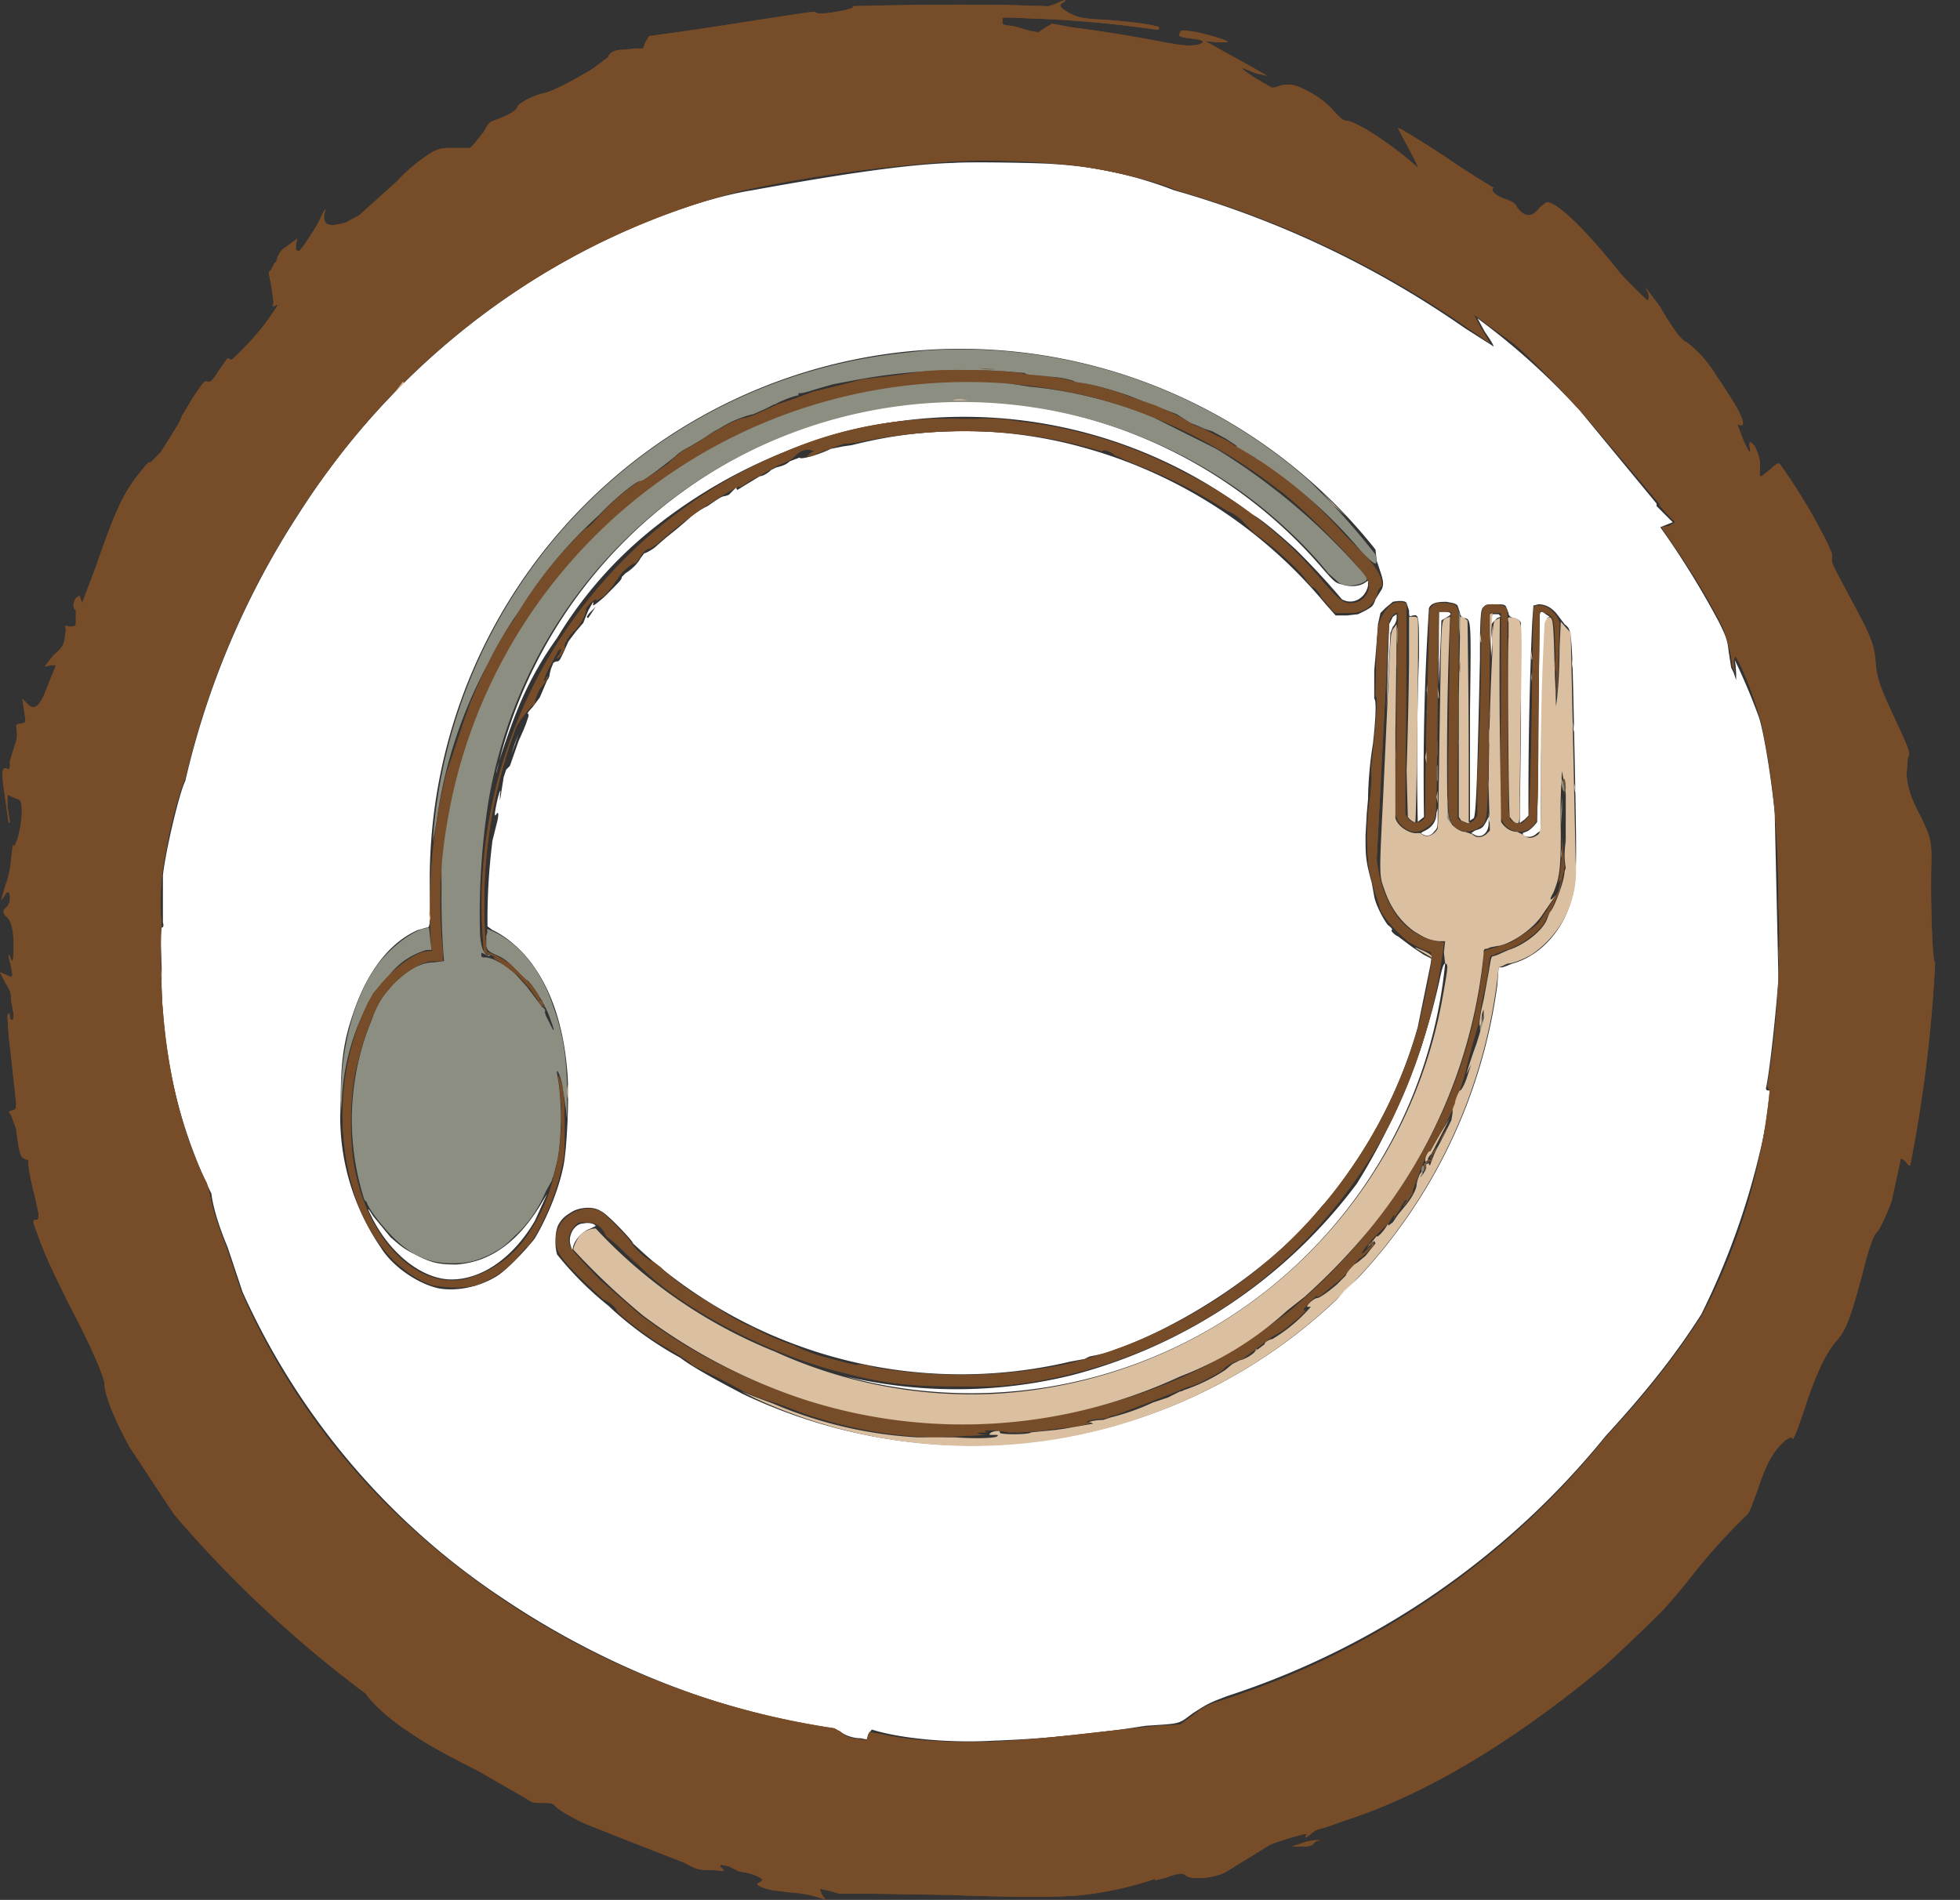 <svg xmlns="http://www.w3.org/2000/svg" viewBox="0 0 1576 1528"><rect x="0" y="0" width="1576" height="1528" fill="#333333" stroke="none"/><path d="M767 131c-35 1-85 8-162 22-38 6-93 26-136 49a606 606 0 0 0-228 210 668 668 0 0 0-92 216c-5 10-16 57-18 76v38c1 3 0 4-1 4l-1 7 1 25a396 396 0 0 0 40 182c1 9 5 24 13 43l12 36a583 583 0 0 0 210 247 674 674 0 0 0 270 106c3 3 10 6 17 6l5 1 1-4 3-4c22 7 61 11 97 9a998 998 0 0 0 123-12c29-2 26-1 38-10 11-7 12-8 28-14a651 651 0 0 0 304-209c33-36 56-65 77-98a609 609 0 0 0 52-153c6-28 6-26 2-27-2 0-2-1-2-2 3-13 8-60 10-88l-3-134c-3-29-9-66-13-77a505 505 0 0 0-19-45 90 90 0 0 1 1 16l-2-6-2-4-2-13c-1-9-2-12-8-24a687 687 0 0 0-47-76l5-2 5-2-6-6-7-7v-2l-61-74a560 560 0 0 0-83-75l6 11c7 10 8 13 6 11l-22-14a782 782 0 0 0-234-111 320 320 0 0 0-96-21c-10-1-68-2-81-1m-15 150a427 427 0 0 0-406 446c0 19-1 19-3 19l-7 2c-23 10-41 34-52 67-8 23-10 40-10 70a186 186 0 0 0 32 118c9 15 29 29 46 33 15 3 34-1 48-10 8-5 24-22 30-30 9-15 19-38 23-58 3-14 5-59 3-78-3-34-12-62-27-83-9-13-22-24-33-29l-4-3a503 503 0 0 1 4-69l1-4 1-4 2-8c1-5 1-8-1-5s-1-3 1-12c2-8 3-9 2-4v5l3-19 2-6 3-3 7-20 4-9 2-5 2-6v-2c-2 1 0-2 3-5l6-8 6-14c2-2 2-5 2-5l1-4 2-5 2-1c3 0 3-1 6-7l4-9 6-8 6-7 2-5 2-5 4-7v2c-1 2 1 1 9-6 13-13 14-14 14-16l3-3c5-3 10-8 12-12l3-4c1 0 7-3 10-6l8-7a324 324 0 0 0 18-15 61 61 0 0 1 15-10c10-7 12-8 14-8l3-1 4-4c2-2 3-3 2-1l1 1a1566 1566 0 0 1 18-11c2 0 6-2 9-5l4-2c4-1 8-2 11-5l8-3c0 2 15-2 25-7l10-2 7-1a360 360 0 0 1 190 3 386 386 0 0 1 191 125l8 9h9l9-1 6-3c5-3 6-3 8-9l5-8c2-4 1-8-1-14l-3-9-1-9a426 426 0 0 0-354-161m-4 42a386 386 0 0 0-349 299c0-5 12-39 17-51a276 276 0 0 1 32-58 333 333 0 0 1 81-91 417 417 0 0 1 156-76 381 381 0 0 1 322 68c4 1 22 16 35 28a612 612 0 0 1 37 40c9 5 19-1 21-11v-4l-3 2c-5 3-12 3-18 1-5-1-6-2-14-11a386 386 0 0 0-318-136m373 161-6 5-4 4-2 9a1417 1417 0 0 1-3 37v23c2 1 1 18-1 36a303 303 0 0 0-4 45l-1 11-1 18c0 16 0 20 5 38l2 11c1 6 7 18 11 23 3 2 4 4 3 4-1 1 4 5 5 5l12 9 9 6 6 3-1 6-10 49a381 381 0 0 1-51 110l-11 16c-1 2-7 10-15 18l-16 19-5 5-9 8a444 444 0 0 1-139 85l-13 3-5 1-4 2-11 2a383 383 0 0 1-352-95c0-2-22-25-26-26-6-4-16-3-22 0-7 4-9 6-12 11-3 6-3 18-1 24a264 264 0 0 0 41 41 284 284 0 0 0 58 42c12 9 33 20 50 29a427 427 0 0 0 607-329l1-14h3l3-1 5-2c22-6 41-26 48-53 4-15 4-25 2-120-2-99-2-95-8-100l-6-8c-4-5-9-8-15-8l-4 1-1 14a3145 3145 0 0 0-3 137v18l-3 3-4 3 1-79v-82c-1-2-2-3-6-4-3-1-4-2-4-4l-2-5c-1-2-3-2-9-2s-7 0-9 2-3 2-3 42c-2 91-3 125-5 128l-3 2v-89c1-75 1-73-5-74-2-1-3-2-3-4l-2-6c-2-2-4-2-9-3-8 0-12 1-14 5a2076 2076 0 0 0-4 168l-5 4a2261 2261 0 0 1 1-133c0-33 0-34-5-33-3 1-3 1-3-4l-2-6c-1-2-6-2-11-1m-645 8c-3 3-4 5-2 5l6-9-4 4m682 29v30l1-25 1-27 5-3c4-2 3-4-3-4h-4v29m81-23-1 83-1 80c-2 3-6 7-9 8s-3 1-2 3c4 2 8 1 11-2l3-2v-57a8401 8401 0 0 1 5-114l2-1-3-2c-4-3-5-3-5 4m-38-4-1 5c0 4 0 4 1 2l4-4c3-1 3-1 1-3h-5m-80 2-3 6a9010 9010 0 0 0-2 67l3-60 2-5c2-2 3-5 3-7v-3l-3 2M414 598l-3 9 3-8 3-9-3 8m783 33c0 6 1 8 1 5v-10c0-3-1-1-1 5m-42 23c0 6-3 11-9 14-4 2-4 2-2 3 3 2 7 1 9-2 3-3 3-4 3-11v-8l-1 4m40 7c-3 5-3 5-9 7l-3 2 2 1c6 4 12-1 12-9v-5l-2 4m-37 125a520 520 0 0 1-67 166 417 417 0 0 1-229 154 389 389 0 0 1-182 1 383 383 0 0 0 482-332c-1 0-2 2-4 11M437 965c-19 33-42 50-70 52-13 0-20-1-33-8-8-4-11-6-20-14l-14-17c-5-8-5-7-1 1 15 30 41 50 64 50 25 0 50-18 67-47l10-22-3 5m32 19c-7 0-13 10-10 18l1 4 1-4c2-6 8-12 14-14l4-2c-1-2-6-3-10-2" fill="#fff" fill-rule="evenodd"></path><path d="m849 3-6 2-33-1a3016 3016 0 0 0-125 1c2 1 2 1-5 3-9 2-22 4-24 2-2-1 0-1-59 8a2809 2809 0 0 1-75 11l-3 5-2 5h-6l-10 1c-6 0-11 2-12 6l-12 9c-18 11-34 19-40 20-9 2-20 8-21 11s-6 6-16 10c-7 2-7 3-11 10l-8 10-3 3h-12c-11 0-11 0-18 3-8 5-19 13-29 24l-30 27-11 6c-14 4-19 2-17-8 2-5 0-3-4 6-3 6-15 25-17 25l-2-1v-4l1-5-11 8c-2 1-4 5-5 7 0 3-2 5-2 4l-1 2-2 4-2 2 2 10 2 14c-1 4-1 4 1 3 3-2 3-1-2 6-7 11-17 22-25 30-7 7-8 8-9 7l-2-1-7 10c-6 9-6 9-9 9-3-1-3 0-12 13l-9 15c1 1-10 18-17 29l-8 8c-1-1-3 1-6 5-16 19-22 33-38 79l-11 29-1-3-1-3-3 2c-2 3-3 8 0 10v11c-1 2-2 2-5 2-4-1-4-1-3 2l-1 8c-1 5-2 7-9 13l-7 9 5-1h4l-10 25c-5 10-9 11-14 5l-3-3 1 7c2 13 2 12-2 13-3 0-4 1-4 2 1 6 1 10-1 15l-4 13c0 7 0 7-3 6s-4 2-2 16l4 28 1-1-2-12v-10l4 2 5 2c4 1 3 18-1 32l-3 7c0-6-1-2-2 9-1 9-2 14-5 22l-3 11 3-4c2-4 4-3 4 2 0 4-1 5-2 7-4 3-4 5-1 8 4 3 6 11 6 24 0 12-1 15-3 8-1-2-1-1-1 1l2 8 1 6c-1 2-1 2-5 0l-5-2 4 8c4 6 5 8 5 15l2 11c0 5-2 6-3 2 0-4-2-4-2 0l1 15 6 54c0 5 0 5-3 6l-3 1 2 3 4 11c2 17 3 20 5 23l4 2c1-1 1-1 1 1-1 2 2 17 5 28l3 14c0 4 0 5-2 5-3 0-3 1 1 11 4 12 10 26 26 58 17 32 28 58 28 63 0 9 9 31 21 52l35 53a945 945 0 0 0 154 144c6 9 21 22 35 31 13 9 29 18 55 31l40 23c4 3 5 3 12 3 6 0 8 0 10 2 2 3 14 10 25 15l38 15 41 16c11 6 12 6 23 6 10 1 10 1 8-1l-2-2c0-2 2-1 7 0l8 4 5 1c3 0 14 4 14 6l-2 2c-5 1 0 4 9 6l15 2a97 97 0 0 1 29 6l-3-4-2-5 9 2 7 2h25l63 1c50 2 93 2 108 0a278 278 0 0 0 58-13c-1 2 1 1 9-1 8-3 13-4 15-2 4 4 21 3 32-2l34-21c1-2 31-11 32-10l-1 1v2l4-3c3-3 6-4 11-5l17-6c65-21 136-64 208-124a1385 1385 0 0 0 48-46 557 557 0 0 0 25-30 485 485 0 0 1 42-46c2-2 5-11 8-19 8-24 13-32 23-41 4-2 5-3 5-1 1 2 4-6 12-30s16-40 24-49 12-21 23-63c4-15 7-22 9-24 2-1 8-14 12-25l7-32c0-3 1-3 5 1 1 2 3 3 3 2a1129 1129 0 0 0 20-163c-2 3-4-48-3-82 0-14 0-18-9-36-8-15-10-23-11-33l1-13c2-5 2-5-10-31s-15-33-16-48c-1-12-4-20-17-44-16-30-18-33-18-37v-5l-4-9a471 471 0 0 0-38-63c-1-1-4 1-7 4-10 8-9 8-9 1 1-7-1-13-4-19-4-5-5-4-4 1 1 6-1 4-6-8-4-11-5-12-2-10h2c2-3-2-12-21-40a97 97 0 0 0-24-27c-3 0-12-12-21-28l-12-16 2 4 1 4-1 3a445 445 0 0 1-22-22c-30-38-54-60-60-57l-5 4c-6 8-12 8-18 0-2-4-4-5-10-7-8-3-12-7-9-9a668 668 0 0 1-39-25c-20-13-36-23-38-23l9 17c8 15 8 16 5 13-19-17-48-36-56-36-2 0-4-2-8-6-6-7-13-13-23-18-9-5-15-6-22-4-5 2-6 2-9 0l-12-7c-10-7-10-7-8-7l10 4 9 2-14-8-36-20 9 1h9c1-1-7-4-24-8-12-2-14-2-14 0-2 3-1 4 9 5s12 3 5 5c-7 1-10 1-27-2a1094 1094 0 0 0-74-12l-16-3-5 3-6 4-6-1-14-4c-9-1-9-1-9-4 0-4-2-3 28-2a936 936 0 0 1 97 9c2-1 1-3-2-3-6-2-26-4-39-5-20-1-24-2-31-6s-8-6-4-8c4-3 0-2-6 1m-85 127a1200 1200 0 0 0-166 23 594 594 0 0 0-333 224 670 670 0 0 0-116 249c-4 8-13 41-15 56a200 200 0 0 0-4 63c-1 0-1 48 1 68 4 51 16 100 34 136 2 3 3 9 4 13 2 10 5 21 13 41l12 36a559 559 0 0 0 123 177 648 648 0 0 0 354 174l5 3c4 4 8 5 17 6 4 1 4 1 6-6l11 2c20 4 31 5 59 6 35 0 45 0 124-9l38-4 18-1 11-8c10-8 12-8 30-14a648 648 0 0 0 301-209c29-31 56-64 78-99a487 487 0 0 0 54-180l-2-3a708 708 0 0 0 9-147c0-55-4-98-12-137-3-19-20-62-23-62l-1 4 1 9-2-5c-1-11-5-25-8-32-10-20-23-42-39-65l-10-15 6-1 5-3-7-7-6-7h1l-55-65c-17-20-48-52-62-64l-33-24 6 11 7 12-19-13a786 786 0 0 0-233-110c-15-7-49-15-75-19-31-4-72-6-107-4m-24 169a914 914 0 0 1-46 6 1123 1123 0 0 1-40 10 454 454 0 0 1-28 10l-9 4-11 5-6 2c-4 0-15 5-21 9l-6 3-9 6-10 6c-1 0-9 5-17 13-11 8-20 14-22 14-4 1-24 17-33 28-5 5-9 10-11 10a328 328 0 0 0-58 74 207 207 0 0 0-23 40l-3 6-4 9-5 12-5 14-14 42a442 442 0 0 0-12 141c1 2 1 2-2 2-4 0-10 2-17 7a102 102 0 0 0-32 34 212 212 0 0 0-11 154 131 131 0 0 0 23 44c9 12 24 24 38 29 9 3 28 3 36 1 14-5 26-13 35-24l6-7c2 0 9-11 14-22 6-12 12-29 15-44 2-8 2-13 2-31 0-21-1-32-4-39l-1-2v2l2 17c3 37-6 78-24 105a86 86 0 0 1-54 40c-38 7-75-30-87-85-5-22-5-55-1-78 5-26 17-59 25-67l6-7c3-4 13-12 21-16 5-2 7-3 13-3h6v-8a374 374 0 0 1 4-106 424 424 0 0 1 517-340 415 415 0 0 1 150 74c18 12 70 65 73 74 3 8-3 17-12 18-7 1-11-2-24-17a340 340 0 0 0-112-88 366 366 0 0 0-133-41c-10-2-28-3-34-2h-12a327 327 0 0 0-141 26 394 394 0 0 0-243 401c0 2 2 3 3 3l5 2 4 2-3-1c-2 0-1 1 3 3l16 12 9 10 7 10c4 0-3-11-12-19l-10-10c-4-3-16-10-19-10l-1-2a406 406 0 0 1 24-179c3-6 13-19 14-18l1-1c-1-1 4-13 5-13l3-4 3-5c-1 0-2 1-2 3l-2 1 2-6 2-4 8-15c3-2 3-1 1 3-3 4-3 4-1 3s6-8 5-9 3-8 7-12c5-4 11-15 10-18 0-1 6-8 8-8l1 1 6-4 6-7 2-3 5-7c4-5 11-10 12-9l3-4c2-4 6-8 9-8l6-4a342 342 0 0 1 65-46c-1 1 1 1 4-1l6-4 8-4 5-3 9-5c8-3 10-4 14-8s9-5 12-4l3 1-3 1-3 3h3l7-3 5-2 14-5 10-1a424 424 0 0 1 102-9 365 365 0 0 1 96 16l1-1c2 0 8 2 9 4l16 7a385 385 0 0 1 75 38c4 1 12 7 13 9l9 9a252 252 0 0 1 38 33l7 9 1 1c2 0 8 7 7 8l1 1 6 7c3 4 6 6 6 5h11c11 0 20-7 22-18l2-3c2 0 1-6-1-10-3-6-8-12-17-21l-10-10-12-13a320 320 0 0 0-78-60l-6-4a242 242 0 0 1-18-9l-8-3a144 144 0 0 0-20-11l-11-5-21-7a185 185 0 0 0-45-12c-1-1-15-4-27-5l-12-1c-6-3-65-5-84-2m381 186c-6 3-12 12-13 21l-1 11-1 43c2-2 1 18-2 44-1 9-2 18-1 21l-1 14a213 213 0 0 0-1 61l4 16 4 12c0 6 12 20 23 29 3 2 14 8 17 8 2 1 2 1 2 7s-4 26-10 52a391 391 0 0 1-283 273 417 417 0 0 1-154 3c-10-3-15-3-15-2l-9-2-11-3a139 139 0 0 1-31-11 189 189 0 0 1-34-15c-2 0-19-9-27-15l-13-8c-10-6-24-16-33-25-3-2-6-5-8-5-4-2-12-9-15-14s-21-23-24-25c-5-3-12-4-17-2-12 3-20 13-20 24 0 9 3 14 20 31l18 17c5 2 10 6 11 9s26 22 35 27a305 305 0 0 1 24 15c1 2 6 4 10 6a547 547 0 0 1 33 17l12 5 16 5 21 8c36 12 68 18 106 19a8567 8567 0 0 1 41-2c-8 0-11-2-4-2 4 0 4 0 2-1-3-1 10-1 19 1h9l15-1 14-2 10-1c9-1 22-4 17-4-6 0-1-2 8-3 5 0 8-1 8-2l5-1 24-9 10-4 13-5 12-5c2 1 27-12 28-14s8-6 15-8l4-3 20-15 7-4 3-2 11-9 6-6h-2c0-2 10-12 11-12v1l3-1a795 795 0 0 1 17-14l14-16c2 0 9-8 11-11l-4 3c-8 9-6 3 3-7l9-9 5-5c4-7 6-8 3-2l-2 3 8-12c0-2 8-13 9-13l-4 7-3 4c2 0 9-12 8-13l5-13 5-13a211 211 0 0 0 34-76 828 828 0 0 1 9-32l2-15c2-10 5-21 6-32 1-7 1-8 4-8l2-1 8-3c13-4 30-17 32-25l4-7 7-15 4-20a3771 3771 0 0 1-2-25 157 157 0 0 1-3 38c3-5 2-1 0 7l-9 15-6 9c0 2-16 13-23 17l-12 4-4 1-3 1c-2 0-3 1-3 7a392 392 0 0 1-42 142 465 465 0 0 1-116 143c-17 13-55 38-68 44a433 433 0 0 1-453-43l-32-28c-19-20-23-24-24-28-2-5 0-10 4-15 3-3 3-3 9-3 7 0 11 2 15 8 1 3 3 5 4 5l13 11c21 21 25 24 37 33 37 27 92 53 138 64 34 9 55 11 95 11 29 0 31 0 53-3a395 395 0 0 0 294-213l6-13a437 437 0 0 0 35-128l-6-1c-12-2-25-10-33-22s-13-26-15-44l10-191c1-4 5-8 7-7l-1 82-1 80 2 5c3 5 9 9 14 9s11-4 14-8 3 0 4-99l1-70h10l-1 14-1 79c-1 71-1 72 4 79 6 6 14 6 21 1 6-4 6-3 7-69l1-82v-21h9v82c-1 80-1 81 1 85 5 11 21 12 27 1 1-3 2-10 2-86l1-83h2l5 2c5 3 5 5 6 37l1 31 2-61c-2-7-9-14-16-14-4 0-5 0-5 5l-1 61c-1 71-2 101-3 104l-5 5c-4 1-10-1-10-4l-1-5a6887 6887 0 0 1-1-162c-1-4-6-5-13-5-8 1-8 2-8 27a2044 2044 0 0 1-3 113v30l-3 4c-3 2-4 3-6 2l-5-2-2-2v-37l1-118c0-17-1-17-11-18-7 0-8 0-10 2-3 3-3 3-3 27a5358 5358 0 0 0-3 143c-3 6-11 6-14 1l-2-3v-18a16710 16710 0 0 0 1-151c-1-2-6-2-10-1m-70 996-12 4h12l4-1 3-3 4-1h-5l-6 1" fill="#764c29" fill-rule="evenodd"></path><path d="m743 282-18 2a424 424 0 0 0-377 393l3-16a370 370 0 0 1 44-132 277 277 0 0 1 22-37 351 351 0 0 1 65-78c9-10 30-28 33-27 2 0 13-8 28-20 4-4 10-7 12-8l10-6 9-6 4-2a87 87 0 0 1 28-12l9-4 6-3 2-1h1c0-1 15-7 18-7v-2c1 1 8-1 14-3l14-4 16-3a482 482 0 0 1 138-6c0 1 5 2 19 3 9 0 21 3 21 4l4 1c6 0 25 5 39 10a5687 5687 0 0 0 39 15l11 7 12 5 6 2 11 6 9 6h-2l12 7 4 2c-1 1 1 2 4 3l14 10 6 4a370 370 0 0 1 62 59c12 12 13 12 11 2a570 570 0 0 0-54-60 423 423 0 0 0-309-104m22 23-20 1c-20 1-40 4-61 10l-24 7a423 423 0 0 0-302 346l-3 20v31a608 608 0 0 0 2 53l-8 1c-10 0-19 5-29 14a72 72 0 0 0-21 32 210 210 0 0 0-6 145l2 2c1 5 13 20 21 28 15 15 29 21 47 21 12 0 18-1 31-7 9-5 11-6 20-15 11-10 19-22 25-36l5-9v-1l1-2 3-12c4-20 4-50 0-70-1-6 2-1 4 8l3 20c1 11 1 10 1-10 0-30-3-50-11-72-10-31-29-53-51-62-2-1-3-1-2 1l-1 4v8c1 3 1 4 8 7s10 6 16 12l8 8c3 0 16 20 20 33 3 8 3 10 0 4l-4-8-1-3c1-1 0-3-2-4l-12-16-8-9c-9-9-20-15-26-15-2 0-3 0-3-2s0-2 2-1l4 2c2-1 2-1-1-1-3-1-5-5-6-16a585 585 0 0 1 7-109 386 386 0 0 1 619-237c20 16 41 36 56 55l9 8c6 3 13 2 18 0 6-3 6-3-5-15a510 510 0 0 0-112-93l-50-25c-31-13-67-22-100-25l-32-5-11-1h-20m408 198 1 10c1-4 0-21-1-22v12m-50 8c0 6 1 8 1 5v-10c0-3-1-1-1 5m33 12c0 9 1 12 1 8a213 213 0 0 0-1-8m75 22 1 4v-9l-1 5m19 12c0 7 0 12 1 11v-13l-1-11v13m-103-2 1 5v-10l-1 5m50 37c0 6 1 8 1 5v-10c0-3-1-1-1 5m-24 4c0 5 1 7 1 4v-10l-1 6m-18 26c0 6 1 8 1 5v-10c0-3-1-1-1 5m100 7 1 4 1 3c1 1 1 1 1-2l-1-5-1-2c-1-2-1-1-1 2m-92 14c0 11 1 17 3 20 2 2 2 0 0-3-1-3-2-7-2-16l-1-13v12m-42 1 1 6a111 111 0 0 0-1-6m135-3-1 13v11l1-13a170 170 0 0 0 0-11m3 15v17l-1 10 1-8a136 136 0 0 0 0-19m-4 26c0 7 1 10 1 6a133 133 0 0 0-1-6m-915 65c-12 4-28 17-38 31-18 26-28 66-28 107v12l1-15a187 187 0 0 1 22-77l3-6 14-16a59 59 0 0 1 29-19h4l-1-8-1-10-5 1m-211 37 1 4v-9l-1 5m1062 36-1 5v3c1 2 1 2 2-2v-10l-1 4m-48 120v4l-1 1c-1-1-1 0 0 0 0 2 0 2 2 0v-2c-1-1-1-1 1-1v-4c-1-1-1-1-2 2m-368 206" fill="#8b8e81" fill-rule="evenodd"></path><path d="m849 3-6 2-33-1a3016 3016 0 0 0-125 1c2 1 2 1-5 3-9 2-22 4-24 2-2-1 0-1-59 8a2809 2809 0 0 1-75 11l-3 5-2 5h-6l-10 1c-6 0-11 2-12 6l-12 9c-18 11-34 19-40 20-9 2-20 8-21 11s-6 6-16 10c-7 2-7 3-11 10l-8 10-3 3h-12c-11 0-11 0-18 3-8 5-19 13-29 24l-30 27-11 6c-14 4-19 2-17-8 2-5 0-3-4 6-3 6-15 25-17 25l-2-1v-4l1-5-11 8c-2 1-4 5-5 7 0 3-2 5-2 4l-1 2-2 4-2 2 2 10 2 14c-1 4-1 4 1 3 3-2 3-1-2 6-7 11-17 22-25 30-7 7-8 8-9 7l-2-1-7 10c-6 9-6 9-9 9-3-1-3 0-12 13l-9 15c1 1-10 18-17 29l-8 8c-1-1-3 1-6 5-16 19-22 33-38 79l-11 29-1-3-1-3-3 2c-2 3-3 8 0 10v11c-1 2-2 2-5 2-4-1-4-1-3 2l-1 8c-1 5-2 7-9 13l-7 9 5-1h4l-10 25c-5 10-9 11-14 5l-3-3 1 7c2 13 2 12-2 13-3 0-4 1-4 2 1 6 1 10-1 15l-4 13c0 7 0 7-3 6s-4 2-2 16l4 28 1-1-2-12v-10l4 2 5 2c4 1 3 18-1 32l-3 7c0-6-1-2-2 9-1 9-2 14-5 22l-3 11 3-4c2-4 4-3 4 2 0 4-1 5-2 7-4 3-4 5-1 8 4 3 6 11 6 24 0 12-1 15-3 8-1-2-1-1-1 1l2 8 1 6c-1 2-1 2-5 0l-5-2 4 8c4 6 5 8 5 15l2 11c0 5-2 6-3 2 0-4-2-4-2 0l1 15 6 54c0 5 0 5-3 6l-3 1 2 3 4 11c2 17 3 20 5 23l4 2c1-1 1-1 1 1-1 2 2 17 5 28l3 14c0 4 0 5-2 5-3 0-3 1 1 11 4 12 10 26 26 58 17 32 28 58 28 63 0 9 9 31 21 52l35 53a945 945 0 0 0 154 144c6 9 21 22 35 31 13 9 29 18 55 31l40 23c4 3 5 3 12 3 6 0 8 0 10 2 2 3 14 10 25 15l38 15 41 16c11 6 12 6 23 6 10 1 10 1 8-1l-2-2c0-2 2-1 7 0l8 4 5 1c3 0 14 4 14 6l-2 2c-5 1 0 4 9 6l15 2a97 97 0 0 1 29 6l-3-4-2-5 9 2 7 2h25l63 1c50 2 93 2 108 0a278 278 0 0 0 58-13c-1 2 1 1 9-1 8-3 13-4 15-2 4 4 21 3 32-2l34-21c1-2 31-11 32-10l-1 1v2l4-3c3-3 6-4 11-5l17-6c65-21 136-64 208-124a1385 1385 0 0 0 48-46 557 557 0 0 0 25-30 485 485 0 0 1 42-46c2-2 5-11 8-19 8-24 13-32 23-41 4-2 5-3 5-1 1 2 4-6 12-30s16-40 24-49 12-21 23-63c4-15 7-22 9-24 2-1 8-14 12-25l7-32c0-3 1-3 5 1 1 2 3 3 3 2a1129 1129 0 0 0 20-163c-2 3-4-48-3-82 0-14 0-18-9-36-8-15-10-23-11-33l1-13c2-5 2-5-10-31s-15-33-16-48c-1-12-4-20-17-44-16-30-18-33-18-37v-5l-4-9a471 471 0 0 0-38-63c-1-1-4 1-7 4-10 8-9 8-9 1 1-7-1-13-4-19-4-5-5-4-4 1 1 6-1 4-6-8-4-11-5-12-2-10h2c2-3-2-12-21-40a97 97 0 0 0-24-27c-3 0-12-12-21-28l-12-16 2 4 1 4-1 3a445 445 0 0 1-22-22c-30-38-54-60-60-57l-5 4c-6 8-12 8-18 0-2-4-4-5-10-7-8-3-12-7-9-9a668 668 0 0 1-39-25c-20-13-36-23-38-23l9 17c8 15 8 16 5 13-19-17-48-36-56-36-2 0-4-2-8-6-6-7-13-13-23-18-9-5-15-6-22-4-5 2-6 2-9 0l-12-7c-10-7-10-7-8-7l10 4 9 2-14-8-36-20 9 1h9c1-1-7-4-24-8-12-2-14-2-14 0-2 3-1 4 9 5s12 3 5 5c-7 1-10 1-27-2a1094 1094 0 0 0-74-12l-16-3-5 3-6 4-6-1-14-4c-9-1-9-1-9-4 0-4-2-3 28-2a936 936 0 0 1 97 9c2-1 1-3-2-3-6-2-26-4-39-5-20-1-24-2-31-6s-8-6-4-8c4-3 0-2-6 1m-85 127a1200 1200 0 0 0-166 23 594 594 0 0 0-333 224 670 670 0 0 0-116 249c-4 8-13 41-15 56a200 200 0 0 0-4 63c-1 0-1 48 1 68 4 51 16 100 34 136 2 3 3 9 4 13 2 10 5 21 13 41l12 36a559 559 0 0 0 123 177 648 648 0 0 0 354 174l5 3c4 4 8 5 17 6 4 1 4 1 6-6l11 2c20 4 31 5 59 6 35 0 45 0 124-9l38-4 18-1 11-8c10-8 12-8 30-14a648 648 0 0 0 301-209c29-31 56-64 78-99a487 487 0 0 0 54-180l-2-3a708 708 0 0 0 9-147c0-55-4-98-12-137-3-19-20-62-23-62l-1 4 1 9-2-5c-1-11-5-25-8-32-10-20-23-42-39-65l-10-15 6-1 5-3-7-7-6-7h1l-55-65c-17-20-48-52-62-64l-33-24 6 11 7 12-19-13a786 786 0 0 0-233-110c-15-7-49-15-75-19-31-4-72-6-107-4m-24 169a914 914 0 0 1-46 6 1123 1123 0 0 1-40 10 454 454 0 0 1-28 10l-9 4-11 5-6 2c-4 0-15 5-21 9l-6 3-9 6-10 6c-1 0-9 5-17 13-11 8-20 14-22 14-4 1-24 17-33 28-5 5-9 10-11 10a328 328 0 0 0-58 74 207 207 0 0 0-23 40l-3 6-4 9-5 12-5 14-14 42a442 442 0 0 0-12 141c1 2 1 2-2 2-4 0-10 2-17 7a102 102 0 0 0-32 34 212 212 0 0 0-11 154 131 131 0 0 0 23 44c9 12 24 24 38 29 9 3 28 3 36 1 14-5 26-13 35-24l6-7c2 0 9-11 14-22 6-12 12-29 15-44 2-8 2-13 2-31 0-21-1-32-4-39l-1-2v2l2 17c3 37-6 78-24 105a86 86 0 0 1-54 40c-38 7-75-30-87-85-5-22-5-55-1-78 5-26 17-59 25-67l6-7c3-4 13-12 21-16 5-2 7-3 13-3h6v-8a374 374 0 0 1 4-106 424 424 0 0 1 517-340 415 415 0 0 1 150 74c18 12 70 65 73 74 3 8-3 17-12 18-7 1-11-2-24-17a340 340 0 0 0-112-88 366 366 0 0 0-133-41c-10-2-28-3-34-2h-12a327 327 0 0 0-141 26 394 394 0 0 0-243 401c0 2 2 3 3 3l5 2 4 2-3-1c-2 0-1 1 3 3l16 12 9 10 7 10c4 0-3-11-12-19l-10-10c-4-3-16-10-19-10l-1-2a406 406 0 0 1 24-179c3-6 13-19 14-18l1-1c-1-1 4-13 5-13l3-4 3-5c-1 0-2 1-2 3l-2 1 2-6 2-4 8-15c3-2 3-1 1 3-3 4-3 4-1 3s6-8 5-9 3-8 7-12c5-4 11-15 10-18 0-1 6-8 8-8l1 1 6-4 6-7 2-3 5-7c4-5 11-10 12-9l3-4c2-4 6-8 9-8l6-4a342 342 0 0 1 65-46c-1 1 1 1 4-1l6-4 8-4 5-3 9-5c8-3 10-4 14-8s9-5 12-4l3 1-3 1-3 3h3l7-3 5-2 14-5 10-1a424 424 0 0 1 102-9 365 365 0 0 1 96 16l1-1c2 0 8 2 9 4l16 7a385 385 0 0 1 75 38c4 1 12 7 13 9l9 9a252 252 0 0 1 38 33l7 9 1 1c2 0 8 7 7 8l1 1 6 7c3 4 6 6 6 5h11c11 0 20-7 22-18l2-3c2 0 1-6-1-10-3-6-8-12-17-21l-10-10-12-13a320 320 0 0 0-78-60l-6-4a242 242 0 0 1-18-9l-8-3a144 144 0 0 0-20-11l-11-5-21-7a185 185 0 0 0-45-12c-1-1-15-4-27-5l-12-1c-6-3-65-5-84-2m381 186c-6 3-12 12-13 21l-1 11-1 43c2-2 1 18-2 44-1 9-2 18-1 21l-1 14a213 213 0 0 0-1 61l4 16 4 12c0 6 12 20 23 29 3 2 14 8 17 8 2 1 2 1 2 7s-4 26-10 52a391 391 0 0 1-283 273 417 417 0 0 1-154 3c-10-3-15-3-15-2l-9-2-11-3a139 139 0 0 1-31-11 189 189 0 0 1-34-15c-2 0-19-9-27-15l-13-8c-10-6-24-16-33-25-3-2-6-5-8-5-4-2-12-9-15-14s-21-23-24-25c-5-3-12-4-17-2-12 3-20 13-20 24 0 9 3 14 20 31l18 17c5 2 10 6 11 9s26 22 35 27a305 305 0 0 1 24 15c1 2 6 4 10 6a547 547 0 0 1 33 17l12 5 16 5 21 8c36 12 68 18 106 19a8567 8567 0 0 1 41-2c-8 0-11-2-4-2 4 0 4 0 2-1-3-1 10-1 19 1h9l15-1 14-2 10-1c9-1 22-4 17-4-6 0-1-2 8-3 5 0 8-1 8-2l5-1 24-9 10-4 13-5 12-5c2 1 27-12 28-14s8-6 15-8l4-3 20-15 7-4 3-2 11-9 6-6h-2c0-2 10-12 11-12v1l3-1a795 795 0 0 1 17-14l14-16c2 0 9-8 11-11l-4 3c-8 9-6 3 3-7l9-9 5-5c4-7 6-8 3-2l-2 3 8-12c0-2 8-13 9-13l-4 7-3 4c2 0 9-12 8-13l5-13 5-13a211 211 0 0 0 34-76 828 828 0 0 1 9-32l2-15c2-10 5-21 6-32 1-7 1-8 4-8l2-1 8-3c13-4 30-17 32-25l4-7 7-15 4-20a3771 3771 0 0 1-2-25 157 157 0 0 1-3 38c3-5 2-1 0 7l-9 15-6 9c0 2-16 13-23 17l-12 4-4 1-3 1c-2 0-3 1-3 7a392 392 0 0 1-42 142 465 465 0 0 1-116 143c-17 13-55 38-68 44a433 433 0 0 1-453-43l-32-28c-19-20-23-24-24-28-2-5 0-10 4-15 3-3 3-3 9-3 7 0 11 2 15 8 1 3 3 5 4 5l13 11c21 21 25 24 37 33 37 27 92 53 138 64 34 9 55 11 95 11 29 0 31 0 53-3a395 395 0 0 0 294-213l6-13a437 437 0 0 0 35-128l-6-1c-12-2-25-10-33-22s-13-26-15-44l10-191c1-4 5-8 7-7l-1 82-1 80 2 5c3 5 9 9 14 9s11-4 14-8 3 0 4-99l1-70h10l-1 14-1 79c-1 71-1 72 4 79 6 6 14 6 21 1 6-4 6-3 7-69l1-82v-21h9v82c-1 80-1 81 1 85 5 11 21 12 27 1 1-3 2-10 2-86l1-83h2l5 2c5 3 5 5 6 37l1 31 2-61c-2-7-9-14-16-14-4 0-5 0-5 5l-1 61c-1 71-2 101-3 104l-5 5c-4 1-10-1-10-4l-1-5a6887 6887 0 0 1-1-162c-1-4-6-5-13-5-8 1-8 2-8 27a2044 2044 0 0 1-3 113v30l-3 4c-3 2-4 3-6 2l-5-2-2-2v-37l1-118c0-17-1-17-11-18-7 0-8 0-10 2-3 3-3 3-3 27a5358 5358 0 0 0-3 143c-3 6-11 6-14 1l-2-3v-18a16710 16710 0 0 0 1-151c-1-2-6-2-10-1m-70 996-12 4h12l4-1 3-3 4-1h-5l-6 1" fill="#764c29" fill-rule="evenodd"></path><path d="m324 307-7 9 8-8a179 179 0 0 0-1-1m444 15h10l-5-1c-6 0-8 1-5 1m-297 84-11 12 11-12 12-12-12 12m601 0 10 9-9-9-10-10 9 10m118 102c0 8 1 11 1 7a199 199 0 0 0-1-7m8-14v17l1 15v-16l1-16v-1l-2 1m-65 38a4319 4319 0 0 1-2 88l1 37c2 3 6 5 6 4 1-1 3-162 2-163 0-1-1-2-3-2h-4v36m30-35c-4 2-4 0-5 64-2 112-1 104-3 107-3 4-7 5-10 4l-3-2h-2c-6 1-16-5-18-12v-69l1-76v-11l-3 4c-2 4-2 8-4 51l-4 87c-3 60-3 60 1 71 5 15 13 26 24 34 8 5 12 7 20 8h5l-1 9 1 9c3 0 2 4-2 27a388 388 0 0 1-361 319 381 381 0 0 1-176-34 400 400 0 0 1-144-99c-4 0-9 2-12 5s-6 10-6 12a576 576 0 0 0 56 53 449 449 0 0 0 131 68 415 415 0 0 0 301-19 270 270 0 0 0 86-53l14-11a515 515 0 0 0 52-54 413 413 0 0 0 92-222c0-3 0-4 3-4l2-1 5-1c11-1 29-13 37-25l11-16-2 2c-3 3-3 1 0-4 5-12 6-19 6-49a494 494 0 0 1 1-49 1299 1299 0 0 0 3 18v39a60 60 0 0 0 0 21l-1 3c0 7-8 29-12 33l-2 5c-3 9-18 21-31 25l-9 4-3 1c-2 0-2 1-4 13l-4 22c-3 12-4 21-3 21l1-2c0-6 1-9 2-11v7a275 275 0 0 1-6 21 452 452 0 0 0-8 24l4-8-4 12c-2 6-5 10-5 9s-4 7-4 10l-2 5v3l-1 6-9 18a86 86 0 0 0-8 18h-1c0-2 0-2-1-1h-3l1 1c1 2 1 3-1 6-2 4-4 5-2 1l1-2c-2 0-5 8-5 12-1 4-4 10-10 17l-5 6-4 6-4 3c1-2 0-2-1 0-3 5-8 10-8 8l-8 10 1-1 5-5 1 2-8 10-6 5-3 2c-2 2-6 6-7 9l-7 7c-7 6-14 11-16 11s-8 5-8 7h3a126 126 0 0 1-31 26c-2 0-7 3-6 4l-4 3-4 3 1-1 1-1h-1l-1 2c0 1-7 6-12 7l-6 3-6 5a147 147 0 0 1-33 16l-2 1h-1l-10 5-12 4a185 185 0 0 1-34 12l-6 2c-7 0-14 2-10 2l2 1-23 4-7 1-10 1-10 1c-1 2-27 2-25 0 1-2-7-1-8 1-1 1-1 1 3 1 3 0 4 0 3 1-1 2-22 2-34 1h-30a344 344 0 0 1-116-27l-16-6-10-4 12 6a417 417 0 0 0 329 8 427 427 0 0 0 268-355l3-1 2-1 2-1c4 0 12-3 19-7a81 81 0 0 0 36-74l-4-185-8-9-1 22c0 22-2 43-3 46l-1-33c-1-37-1-40-6-38l-2 4a2181 2181 0 0 0-3 141c0 25 0 26-2 29-4 3-8 4-11 1l-6-3c-5 0-10-3-13-8l-1-72a3860 3860 0 0 1 0-92l-4 2c-1 2-2 4-2 25a2404 2404 0 0 0-3 111l1 33-3 3c-4 3-8 3-11 0l-6-2c-5 0-12-6-14-11a2619 2619 0 0 1 2-162l-3 1m11 6v6l-1 51v97l2 3 5 2c2 0 2 0 1-1v-51a7603 7603 0 0 0-1-111l-4-3h-2v7m39-2v11c-1 10 0 143 1 145 2 3 4 5 6 5s2-2 2-25l1-79c1-60 1-59-5-61-6-1-6-1-5 4m18 21c0 8 1 11 1 7a185 185 0 0 0-1-7m-75 31c0 8 1 11 1 7a199 199 0 0 0-1-7m-10 56 1 5v-10l-1 5m9 32 1 5v-10l-1 5m-810 91c0 7 1 10 1 6a171 171 0 0 0-1-6m794 31 12 7c1-1-1-3-8-6-5-2-6-3-4-1M456 878c0 5 1 7 1 4v-8c0-3-1-1-1 4m702 34-8 14c-1-1-4 4-4 7 0 2 0 2 2 0 0-2 2-4 3-5l15-29-8 13m83 296" fill="#dabfa0" fill-rule="evenodd"></path><path d="M1199 514v15l1-12v-14l-1 11m65 16c0 7 1 9 1 6a145 145 0 0 0-1-6m1 51c0 7 1 9 1 6a145 145 0 0 0-1-6m1 49c0 7 1 9 1 6a145 145 0 0 0-1-6m-69 24c0 7 1 9 1 6a145 145 0 0 0-1-6m-116 384-10 12 11-11 11-12-12 11m-305 125" fill="#faf8f7" fill-rule="evenodd"></path><path d="M787 296a54 54 0 0 0 14 1l-14-1m-42 10h10c3 0 1-1-5-1s-8 1-5 1m296 138 10 9-9-9-10-10 9 10m-548 12-8 9 8-9 9-9-9 9m630 76c0 6 1 8 1 5v-11c0-3-1-1-1 6m127 3c0 5 1 7 1 4v-10l-1 6m-77 2 1 4v-9l-1 5m24 33c0 7 1 9 1 6a145 145 0 0 0-1-6m-50 3 1 5v-10l-1 5m59 11 1 6a111 111 0 0 0-1-6m-51 18c0 6 1 8 1 5v-10c0-3-1-1-1 5m-33 5 1 5v-10l-1 5m135 20v2l1 5v6l1-6c0-6-1-9-2-7m-904 89 1 7a158 158 0 0 0-1-7m1077 51c0 5 1 7 1 4v-8c0-3-1-1-1 4m-997 38c-1 1 3 5 5 5v-1c-2 0-2 0-1-1v-1l-1-1c1-2-1-2-3-1m18 93c0 6 1 8 1 5v-10c0-3-1-1-1 5m709 15-4 8 5-8 4-8-5 8m-6 11-3 5-1 2 1 2h-1c-1-1-2-1-2 1h-2v1c0 2 0 2-1 1v4l1 1 1-2c-1-2 1-5 3-5 1 1 2-1 1-3v-1l3-4 2-4-2 2m-21 37c-4 5-4 5-2 4l1 1v1-3l1-1 1-1c0-2 0-2 1-1l1-1c-1-1-1-1-3 1m-630 47 11 11-10-11-11-10 10 10m597-7-1 1c5-3 5 0 0 6l-4 5 4-5c5-5 7-7 5-9-1-1-2 0-4 2" fill="#775335" fill-rule="evenodd"></path></svg>